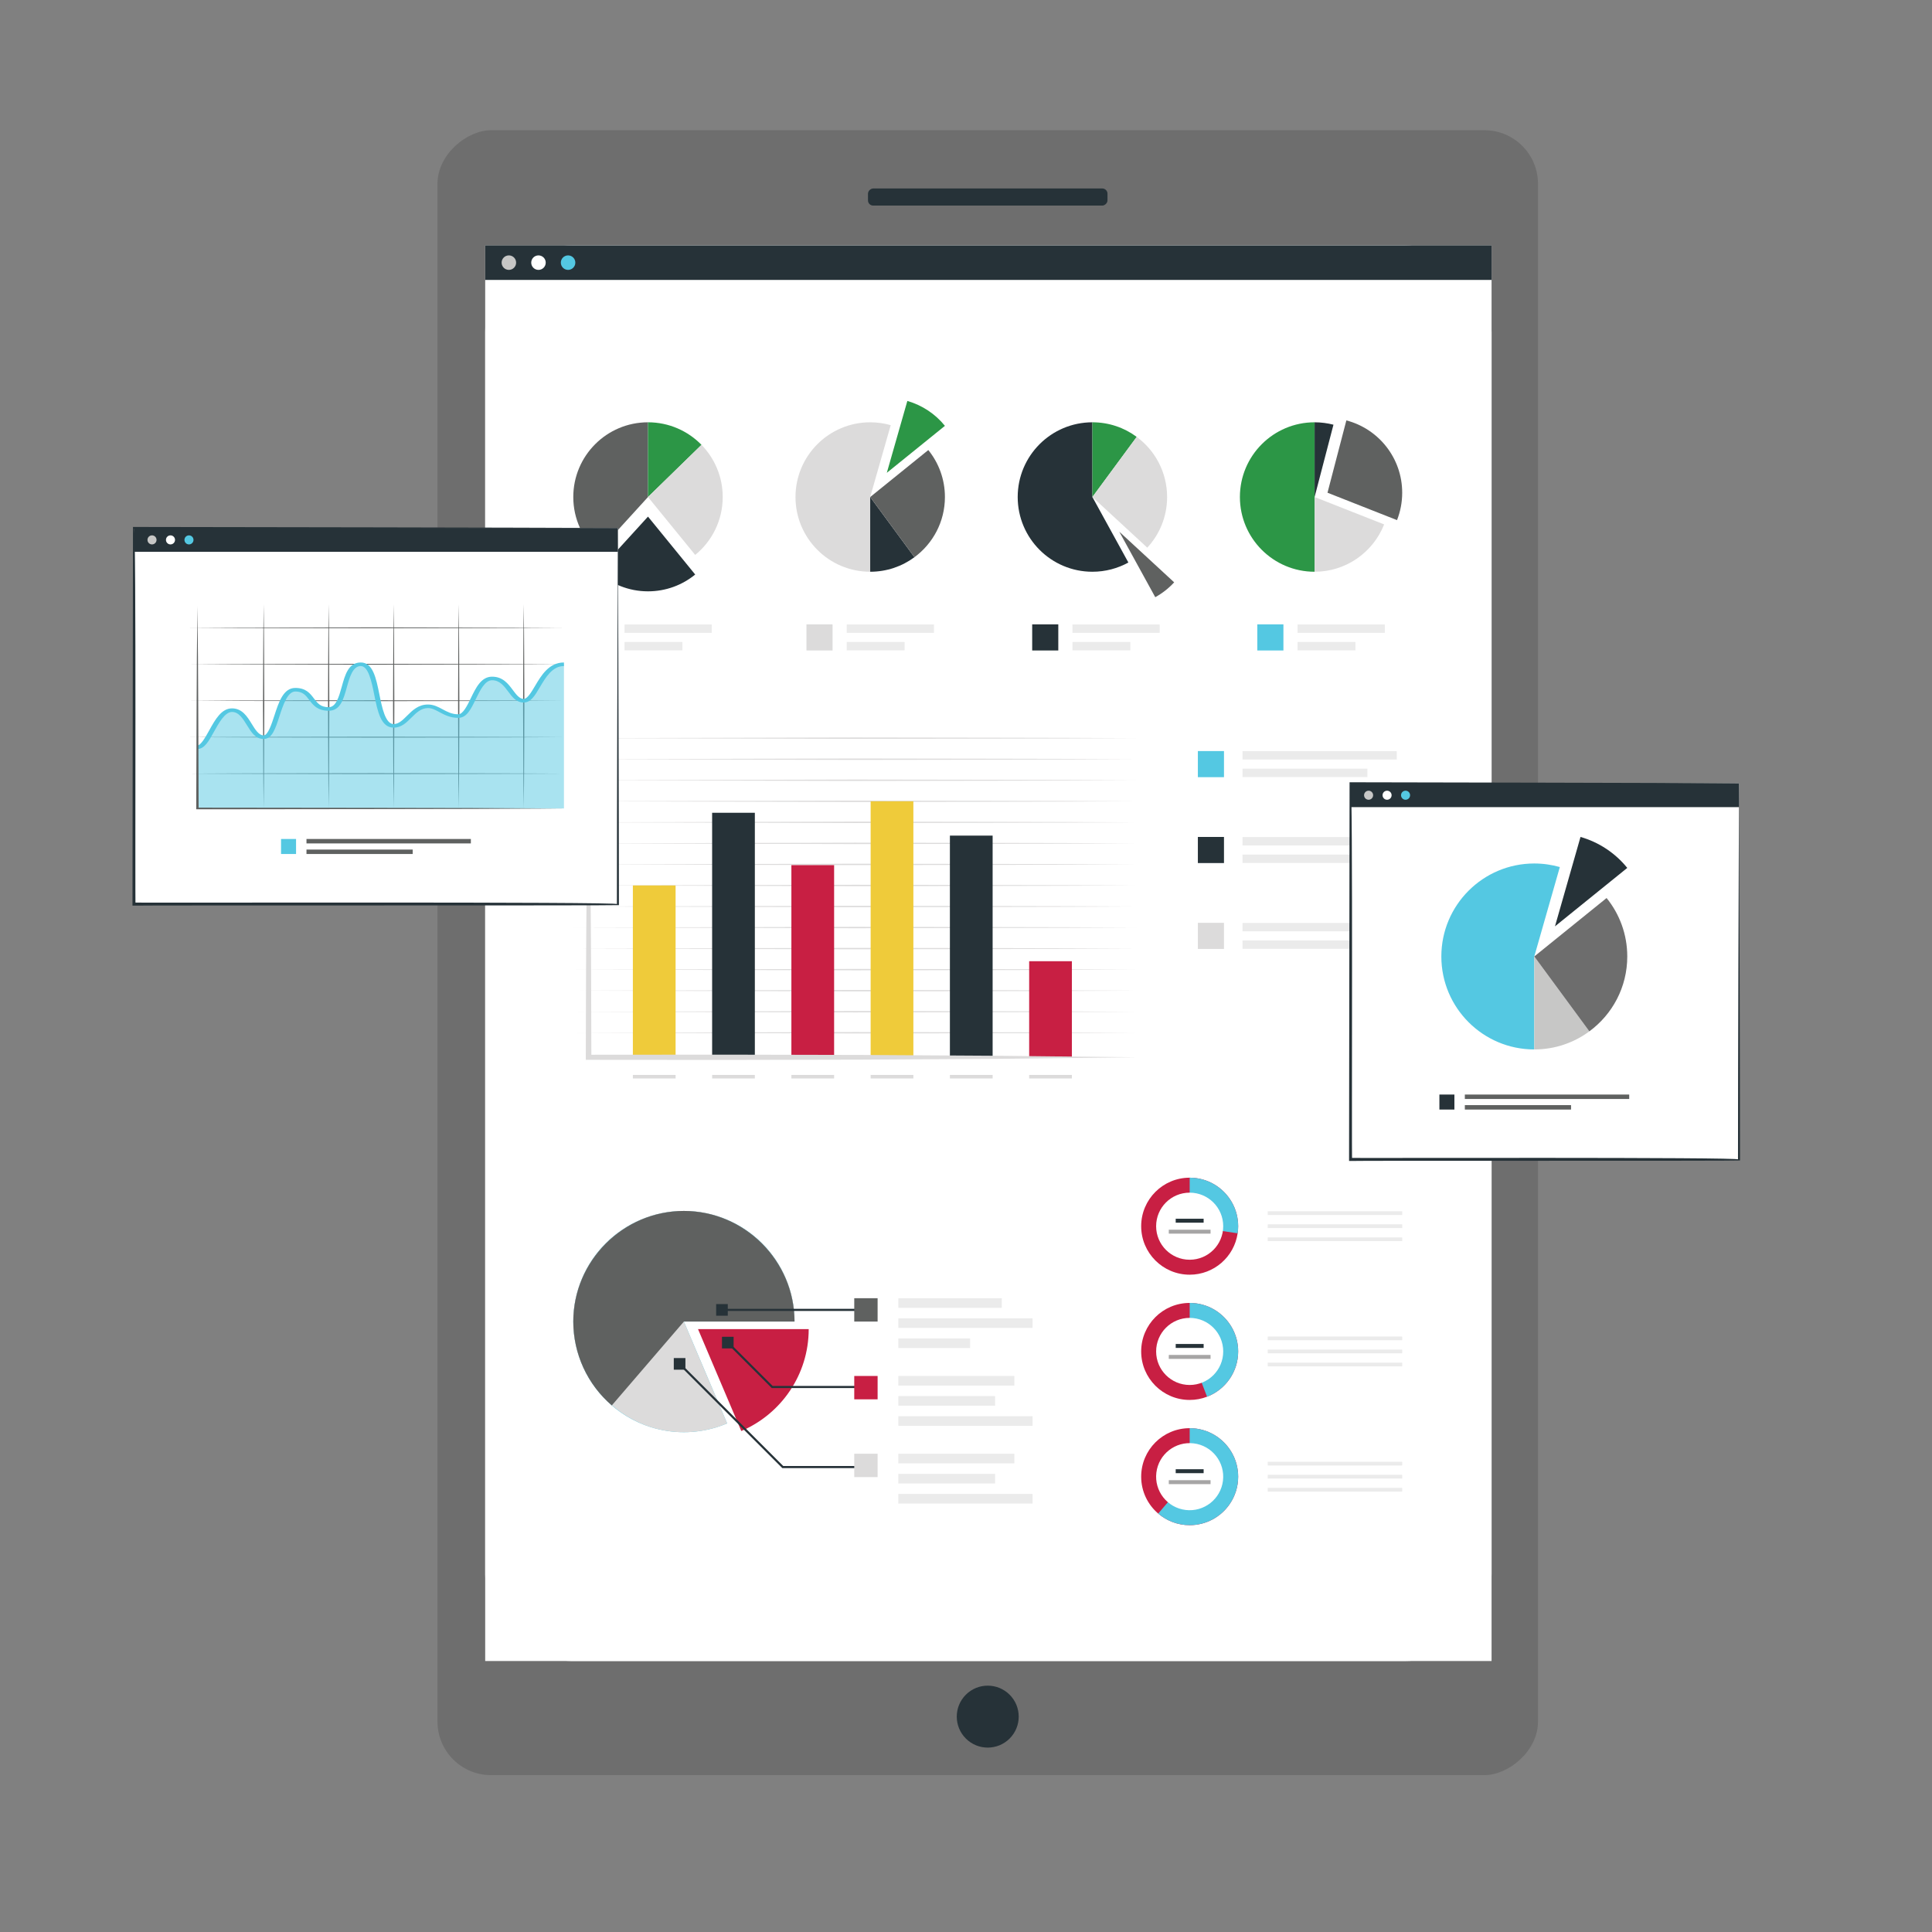 <svg xmlns="http://www.w3.org/2000/svg" id="Layer_1" viewBox="0 0 1000 1000"><rect x="0" y="0" width="1000" height="1000" fill="#808080" stroke="none"/><g><rect x="85.552" y="208.294" width="851.406" height="569.626" rx="27.73" ry="27.73" transform="translate(1004.361 -18.148) rotate(90)" fill="#6e6e6e"></rect><rect x="251.135" y="126.995" width="520.898" height="732.743" fill="#fff"></rect><g><rect x="506.824" y="40.001" width="8.855" height="123.966" rx="2.689" ry="2.689" transform="translate(613.235 -409.268) rotate(90)" fill="#263238"></rect><circle cx="511.252" cy="888.523" r="16.032" transform="translate(-478.539 621.752) rotate(-45)" fill="#263238"></circle></g><g><rect x="251.136" y="126.995" width="520.898" height="732.744" rx="44.975" ry="44.975" fill="#fff"></rect><g><rect x="251.135" y="126.995" width="520.898" height="17.897" fill="#263238"></rect><g><path d="M267.144,135.943c0,2.073-1.68,3.753-3.753,3.753s-3.753-1.68-3.753-3.753,1.681-3.753,3.753-3.753,3.753,1.68,3.753,3.753Z" fill="#c7c7c6"></path><path d="M282.469,135.943c0,2.073-1.681,3.753-3.753,3.753s-3.753-1.68-3.753-3.753,1.68-3.753,3.753-3.753,3.753,1.68,3.753,3.753Z" fill="#fff"></path><path d="M297.794,135.943c0,2.073-1.68,3.753-3.753,3.753s-3.752-1.68-3.752-3.753,1.68-3.753,3.752-3.753,3.753,1.68,3.753,3.753Z" fill="#54c8e2"></path></g></g><g><g><path d="M584.048,291.159c-5.517,3.036-11.872,4.776-18.623,4.776-21.35,0-38.665-17.327-38.665-38.678s17.315-38.678,38.665-38.678v38.678l18.623,33.902Z" fill="#263238"></path><path d="M588.355,226.132l-22.93,31.125v-38.678c8.59,0,16.513,2.802,22.93,7.553Z" fill="#2c9646"></path><path d="M604.09,257.257c0,10.132-3.888,19.327-10.256,26.213l-28.41-26.213,22.93-31.125c9.552,7.035,15.735,18.364,15.735,31.125Z" fill="#dcdbdb"></path><path d="M607.748,301.416c-2.814,3.073-6.121,5.665-9.787,7.689l-18.623-33.902,28.41,26.213Z" fill="#5f6160"></path></g><g><path d="M461.038,220.061l-10.626,37.197v38.678c-21.35,0-38.666-17.327-38.666-38.678s17.315-38.678,38.666-38.678c3.69,0,7.257.531,10.626,1.481Z" fill="#dcdbdb"></path><path d="M473.318,288.407c-6.405,4.739-14.328,7.528-22.906,7.528v-38.678l22.906,31.15Z" fill="#263238"></path><path d="M489.09,257.257c0,12.786-6.208,24.115-15.772,31.15l-22.906-31.15,30.076-24.312c5.381,6.64,8.602,15.106,8.602,24.312Z" fill="#5f6160"></path><path d="M489.09,220.418l-30.076,24.312,10.626-37.197c7.75,2.221,14.513,6.775,19.45,12.884Z" fill="#2c9646"></path></g><g><path d="M335.399,218.58v38.678l-26.04,28.583c-7.763-7.084-12.625-17.265-12.625-28.583,0-21.351,17.315-38.678,38.665-38.678Z" fill="#5f6160"></path><path d="M363.093,230.254l-27.694,27.003v-38.678c10.86,0,20.659,4.48,27.694,11.675Z" fill="#2c9646"></path><path d="M374.077,257.257c0,12.082-5.541,22.881-14.242,29.977l-24.436-29.977,27.694-27.003c6.788,6.973,10.984,16.5,10.984,27.003Z" fill="#dcdbdb"></path><path d="M359.835,297.373c-6.652,5.443-15.168,8.701-24.436,8.701-10.034,0-19.166-3.838-26.04-10.095l26.04-28.583,24.436,29.977Z" fill="#263238"></path></g><g><path d="M680.437,218.58v77.356c-21.363,0-38.665-17.327-38.665-38.678s17.302-38.678,38.665-38.678Z" fill="#2c9646"></path><path d="M690.199,219.826l-9.762,37.431v-38.678c3.369,0,6.64.444,9.762,1.246Z" fill="#263238"></path><path d="M725.775,255.033c0,4.998-.95,9.787-2.678,14.18l-35.987-14.18,9.762-37.431c16.624,4.319,28.903,19.437,28.903,37.431Z" fill="#5f6160"></path><path d="M716.425,271.438c-5.665,14.34-19.635,24.497-35.987,24.497v-38.678l35.987,14.18Z" fill="#dcdbdb"></path></g><g><g><rect x="323.248" y="323.231" width="45.153" height="4.336" fill="#ebebeb"></rect><rect x="323.248" y="332.288" width="29.967" height="4.336" fill="#ebebeb"></rect></g><rect x="302.41" y="323.17" width="13.515" height="13.515" fill="#5f6160"></rect></g><g><g><rect x="438.261" y="323.231" width="45.153" height="4.336" fill="#ebebeb"></rect><rect x="438.261" y="332.288" width="29.967" height="4.336" fill="#ebebeb"></rect></g><rect x="417.422" y="323.17" width="13.516" height="13.515" fill="#dcdbdb"></rect></g><g><g><rect x="555.097" y="323.231" width="45.153" height="4.336" fill="#ebebeb"></rect><rect x="555.097" y="332.288" width="29.966" height="4.336" fill="#ebebeb"></rect></g><rect x="534.258" y="323.17" width="13.515" height="13.515" fill="#263238"></rect></g><g><g><rect x="671.616" y="323.231" width="45.153" height="4.336" fill="#ebebeb"></rect><rect x="671.616" y="332.288" width="29.967" height="4.336" fill="#ebebeb"></rect></g><rect x="650.778" y="323.17" width="13.515" height="13.515" fill="#54c8e2"></rect></g></g><g><g><path d="M418.583,687.952c0,23.651-14.377,44.01-34.9,52.735l-22.389-52.735h57.289Z" fill="#c81f43"></path><path d="M353.968,684.018l22.389,52.735c-.055,0-.055.055-.11.055-1.756.714-3.512,1.372-5.268,1.92-5.543,1.701-11.25,2.58-17.012,2.58-5.926,0-11.633-.933-17.011-2.58-17.944-5.597-32.102-19.755-37.644-37.699-1.647-5.378-2.58-11.084-2.58-17.011s.933-11.633,2.58-17.011c5.542-17.944,19.7-32.102,37.644-37.644,5.378-1.646,11.085-2.579,17.011-2.579s11.633.932,17.012,2.579c17.999,5.542,32.101,19.7,37.699,37.644,1.646,5.378,2.579,11.084,2.579,17.011h-57.289Z" fill="#54c8e2"></path><path d="M353.968,684.018l22.389,52.735c-.055,0-.055.055-.11.055-1.756.714-3.512,1.372-5.268,1.92-5.543,1.701-11.25,2.58-17.012,2.58-5.926,0-11.633-.933-17.011-2.58-17.834-5.652-31.992-19.864-37.644-37.699-1.647-5.378-2.58-11.084-2.58-17.011s.933-11.633,2.58-17.011c5.652-17.834,19.809-31.992,37.644-37.644,5.378-1.646,11.085-2.579,17.011-2.579s11.633.932,17.012,2.579c17.834,5.652,32.046,19.81,37.699,37.644,1.646,5.378,2.579,11.084,2.579,17.011h-57.289Z" fill="#dcdbdb"></path><path d="M353.988,684.029l-37.322,43.416c-12.646-10.871-19.932-26.741-19.932-43.416,0-31.408,25.845-57.253,57.253-57.253s57.253,25.845,57.253,57.253h-57.253Z" fill="#5f6160"></path></g><g><polygon points="448.205 759.906 404.944 759.906 351.371 706.332 352.153 705.55 405.401 758.8 448.205 758.8 448.205 759.906" fill="#263238"></polygon><rect x="348.75" y="702.93" width="6.023" height="6.023" fill="#263238"></rect></g><g><polygon points="448.205 718.458 399.453 718.458 376.312 695.317 377.093 694.536 399.91 717.353 448.205 717.353 448.205 718.458" fill="#263238"></polygon><rect x="373.691" y="691.915" width="6.023" height="6.023" fill="#263238"></rect></g><g><rect x="374.488" y="677.444" width="73.717" height="1.105" fill="#263238"></rect><rect x="370.679" y="674.985" width="6.023" height="6.023" fill="#263238"></rect></g><g><rect x="464.972" y="671.952" width="53.554" height="4.981" fill="#ebebeb"></rect><rect x="464.972" y="682.357" width="69.488" height="4.981" fill="#ebebeb"></rect><rect x="464.972" y="692.761" width="37.147" height="4.981" fill="#ebebeb"></rect><rect x="442.161" y="671.952" width="12.089" height="12.089" fill="#5f6160"></rect></g><g><rect x="464.972" y="712.202" width="60.066" height="4.981" fill="#ebebeb"></rect><rect x="464.972" y="722.606" width="50.094" height="4.982" fill="#ebebeb"></rect><rect x="464.972" y="733.011" width="69.488" height="4.982" fill="#ebebeb"></rect><rect x="442.161" y="712.202" width="12.089" height="12.089" fill="#c81f43"></rect></g><g><rect x="464.972" y="752.452" width="60.066" height="4.981" fill="#ebebeb"></rect><rect x="464.972" y="762.856" width="50.094" height="4.981" fill="#ebebeb"></rect><rect x="464.972" y="773.261" width="69.488" height="4.981" fill="#ebebeb"></rect><rect x="442.161" y="752.452" width="12.089" height="12.089" fill="#dcdbdb"></rect></g></g><g><g><path d="M296.734,382.069l145.811-.354c48.603.125,97.207.048,145.81.354-48.603.306-97.207.229-145.81.354l-145.811-.354Z" fill="#dcdbdb"></path><path d="M296.734,392.961l145.811-.354c48.603.125,97.207.048,145.81.354-48.603.306-97.207.229-145.81.354l-145.811-.354Z" fill="#dcdbdb"></path><path d="M296.734,403.852l145.811-.354c48.603.125,97.207.048,145.81.354-48.603.306-97.207.229-145.81.354l-145.811-.354Z" fill="#dcdbdb"></path><path d="M296.734,414.744l145.811-.354c48.603.125,97.207.048,145.81.354-48.603.306-97.207.229-145.81.355l-145.811-.355Z" fill="#dcdbdb"></path><path d="M296.734,425.635l145.811-.354c48.603.125,97.207.048,145.81.354-48.603.306-97.207.229-145.81.355l-145.811-.355Z" fill="#dcdbdb"></path><path d="M296.734,436.527l145.811-.355c48.603.126,97.207.048,145.81.355-48.603.306-97.207.229-145.81.354l-145.811-.354Z" fill="#dcdbdb"></path><path d="M296.734,447.419l145.811-.354c48.603.125,97.207.048,145.81.354-48.603.306-97.207.229-145.81.355l-145.811-.355Z" fill="#dcdbdb"></path><path d="M296.734,458.311l145.811-.355c48.603.126,97.207.048,145.81.355-48.603.306-97.207.229-145.81.354l-145.811-.354Z" fill="#dcdbdb"></path><path d="M296.734,469.202l145.811-.355c48.603.126,97.207.048,145.81.355-48.603.306-97.207.229-145.81.354l-145.811-.354Z" fill="#dcdbdb"></path><path d="M296.734,480.094l145.811-.354c48.603.125,97.207.048,145.81.354-48.603.306-97.207.229-145.81.355l-145.811-.355Z" fill="#dcdbdb"></path><path d="M296.734,490.986l145.811-.355c48.603.126,97.207.048,145.81.355-48.603.306-97.207.229-145.81.354l-145.811-.354Z" fill="#dcdbdb"></path><path d="M296.734,501.877l145.811-.354c48.603.125,97.207.048,145.81.354-48.603.306-97.207.229-145.81.354l-145.811-.354Z" fill="#dcdbdb"></path><path d="M296.734,512.769l145.811-.354c48.603.125,97.207.048,145.81.354-48.603.306-97.207.229-145.81.354l-145.811-.354Z" fill="#dcdbdb"></path><path d="M296.734,523.661l145.811-.355c48.603.126,97.207.049,145.81.355-48.603.306-97.207.229-145.81.354l-145.811-.354Z" fill="#dcdbdb"></path><path d="M296.734,534.552l145.811-.354c48.603.125,97.207.048,145.81.354-48.603.306-97.207.229-145.81.354l-145.811-.354Z" fill="#dcdbdb"></path><rect x="327.571" y="458.31" width="22.115" height="88.939" fill="#efcb3a"></rect><rect x="368.596" y="420.69" width="22.114" height="126.56" fill="#263238"></rect><rect x="409.62" y="447.796" width="22.115" height="99.453" fill="#c81f43"></rect><rect x="450.644" y="414.744" width="22.114" height="132.506" fill="#efcb3a"></rect><rect x="491.669" y="432.513" width="22.114" height="114.736" fill="#263238"></rect><rect x="532.693" y="497.523" width="22.114" height="49.727" fill="#c81f43"></rect><path d="M304.648,374.426l.603,43.206.415,43.206c.283,28.804.367,57.608.419,86.412l-1.436-1.315,70.927-.055,70.927.156,70.927.435,70.927.781-70.927.781-70.927.435-70.927.155-70.927-.055h-1.44s.002-1.316.002-1.316c.052-28.804.136-57.608.42-86.412l.414-43.206.602-43.206Z" fill="#dcdbdb"></path><rect x="327.571" y="556.381" width="22.115" height="1.831" fill="#dcdbdb"></rect><rect x="368.596" y="556.381" width="22.114" height="1.831" fill="#dcdbdb"></rect><rect x="409.62" y="556.381" width="22.115" height="1.831" fill="#dcdbdb"></rect><rect x="450.644" y="556.381" width="22.114" height="1.831" fill="#dcdbdb"></rect><rect x="491.669" y="556.381" width="22.114" height="1.831" fill="#dcdbdb"></rect><rect x="532.693" y="556.381" width="22.114" height="1.831" fill="#dcdbdb"></rect></g><g><g><rect x="643.129" y="388.811" width="79.821" height="4.336" fill="#ebebeb"></rect><rect x="643.129" y="397.868" width="64.634" height="4.336" fill="#ebebeb"></rect></g><rect x="620.016" y="388.749" width="13.515" height="13.515" fill="#54c8e2"></rect></g><g><g><rect x="643.129" y="433.263" width="79.821" height="4.336" fill="#ebebeb"></rect><rect x="643.129" y="442.32" width="64.634" height="4.336" fill="#ebebeb"></rect></g><rect x="620.016" y="433.202" width="13.515" height="13.515" fill="#263238"></rect></g><g><g><rect x="643.129" y="477.715" width="79.821" height="4.336" fill="#ebebeb"></rect><rect x="643.129" y="486.772" width="64.634" height="4.336" fill="#ebebeb"></rect></g><rect x="620.016" y="477.654" width="13.515" height="13.515" fill="#dcdbdb"></rect></g></g><g><g><g><path d="M640.878,634.678c0,1.248-.092,2.479-.276,3.677-1.767,12.121-12.213,21.427-24.827,21.427-13.863,0-25.104-11.241-25.104-25.104s11.241-25.104,25.104-25.104c9.314,0,17.447,5.076,21.786,12.623,2.111,3.677,3.317,7.941,3.317,12.481Z" fill="#c81f43"></path><path d="M640.878,634.678c0,1.248-.092,2.479-.276,3.677l-24.827-3.677v-25.104c9.314,0,17.447,5.076,21.786,12.623,2.111,3.677,3.317,7.941,3.317,12.481Z" fill="#54c8e2"></path></g><circle cx="615.772" cy="634.677" r="17.362" fill="#fff"></circle><rect x="608.545" y="630.819" width="14.453" height="2.04" fill="#263238"></rect><rect x="604.964" y="636.491" width="21.615" height="2.04" fill="#a6a5a5"></rect></g><g><g><path d="M640.878,699.5c0,10.688-6.684,19.826-16.108,23.437-2.798,1.08-5.83,1.667-8.996,1.667-13.863,0-25.104-11.241-25.104-25.104s11.241-25.104,25.104-25.104c9.322,0,17.456,5.076,21.787,12.623,2.111,3.677,3.317,7.941,3.317,12.481Z" fill="#c81f43"></path><path d="M640.878,699.5c0,10.688-6.684,19.826-16.108,23.437l-8.996-23.437v-25.104c9.322,0,17.456,5.076,21.787,12.623,2.111,3.677,3.317,7.941,3.317,12.481Z" fill="#54c8e2"></path></g><circle cx="615.774" cy="699.499" r="17.362" fill="#fff"></circle><rect x="608.547" y="695.641" width="14.453" height="2.04" fill="#263238"></rect><rect x="604.966" y="701.313" width="21.615" height="2.04" fill="#a6a5a5"></rect></g><g><g><path d="M640.878,764.327c0,5.335-1.667,10.286-4.507,14.349-4.531,6.5-12.07,10.755-20.597,10.755-6.216,0-11.911-2.262-16.292-6.014-5.394-4.599-8.812-11.442-8.812-19.09,0-13.863,11.241-25.104,25.104-25.104,9.314,0,17.448,5.076,21.786,12.623,2.111,3.677,3.317,7.941,3.317,12.481Z" fill="#c81f43"></path><path d="M640.878,764.327c0,5.335-1.667,10.286-4.507,14.349-4.531,6.5-12.07,10.755-20.597,10.755-6.216,0-11.911-2.262-16.292-6.014l16.292-19.09v-25.104c9.314,0,17.448,5.076,21.786,12.623,2.111,3.677,3.317,7.941,3.317,12.481Z" fill="#54c8e2"></path></g><circle cx="615.771" cy="764.326" r="17.362" transform="translate(-217.941 1282.296) rotate(-82.996)" fill="#fff"></circle><rect x="608.545" y="760.468" width="14.453" height="2.041" fill="#263238"></rect><rect x="604.964" y="766.14" width="21.615" height="2.04" fill="#a6a5a5"></rect></g><g><rect x="656.174" y="626.949" width="69.602" height="1.933" fill="#ebebeb"></rect><rect x="656.174" y="633.711" width="69.602" height="1.933" fill="#ebebeb"></rect><rect x="656.174" y="640.472" width="69.602" height="1.932" fill="#ebebeb"></rect></g><g><rect x="656.174" y="691.776" width="69.602" height="1.933" fill="#ebebeb"></rect><rect x="656.174" y="698.537" width="69.602" height="1.933" fill="#ebebeb"></rect><rect x="656.174" y="705.298" width="69.602" height="1.933" fill="#ebebeb"></rect></g><g><rect x="656.174" y="756.602" width="69.602" height="1.933" fill="#ebebeb"></rect><rect x="656.174" y="763.363" width="69.602" height="1.933" fill="#ebebeb"></rect><rect x="656.174" y="770.124" width="69.602" height="1.933" fill="#ebebeb"></rect></g></g></g></g><g><g><rect x="699.066" y="405.435" width="201.04" height="194.69" fill="#fff"></rect><path d="M900.107,405.435c.168,48.802.513,146.419.527,195.215-.146.311-201.284.041-201.567.266,0,0-.792,0-.792,0,0,0,.001-.792.001-.792.006-.54.255-194.727.26-195.221,50.386.089,151.204.277,201.572.531h0ZM900.107,405.435c-50.113.264-150.946.455-201.041.532,1.306-3.328.434,194.885.792,194.157,0,0-.791-.79-.791-.79-.196.16,203.318-.464,200.516.789.003-48.52.342-146.172.524-194.688h0Z" fill="#263238"></path></g><g><rect x="699.066" y="405.435" width="201.04" height="12.339" fill="#263238"></rect><g><path d="M710.728,411.604c0,1.294-1.049,2.343-2.342,2.343s-2.343-1.049-2.343-2.343,1.049-2.342,2.343-2.342,2.342,1.049,2.342,2.342Z" fill="#c7c7c6"></path><path d="M720.295,411.604c0,1.294-1.049,2.343-2.343,2.343s-2.343-1.049-2.343-2.343,1.049-2.342,2.343-2.342,2.343,1.049,2.343,2.342Z" fill="#fff"></path><path d="M729.86,411.604c0,1.294-1.049,2.343-2.343,2.343s-2.342-1.049-2.342-2.343,1.049-2.342,2.342-2.342,2.343,1.049,2.343,2.342Z" fill="#54c8e2"></path></g></g><g><path d="M807.369,448.783l-13.222,46.282v48.125c-26.565,0-48.11-21.56-48.11-48.125s21.544-48.125,48.11-48.125c4.591,0,9.029.661,13.222,1.843Z" fill="#54c8e2"></path><path d="M822.648,533.823c-7.97,5.896-17.828,9.367-28.5,9.367v-48.125l28.5,38.758Z" fill="#c7c7c6"></path><path d="M842.272,495.065c0,15.909-7.724,30.005-19.625,38.758l-28.5-38.758,37.422-30.251c6.695,8.262,10.703,18.796,10.703,30.251Z" fill="#6d6d6d"></path><path d="M842.272,449.228l-37.422,30.251,13.221-46.282c9.643,2.764,18.058,8.43,24.201,16.031Z" fill="#263238"></path></g><g><rect x="745.03" y="566.534" width="7.771" height="7.771" fill="#263238"></rect><rect x="758.199" y="566.534" width="85.081" height="2.296" fill="#5f6160"></rect><rect x="758.199" y="572.009" width="54.976" height="2.296" fill="#5f6160"></rect></g></g><g><g><rect x="69.36" y="273.278" width="250.464" height="194.69" fill="#fff"></rect><path d="M319.824,273.278c.156,48.802.522,146.419.527,195.215-.116.281-250.729.063-250.99.266,0,0-.792,0-.792,0,0,0,.001-.792.001-.792.005-.538.256-194.728.26-195.221,62.704.089,188.312.277,250.995.531h0ZM319.824,273.278c-62.431.264-188.054.456-250.464.532,1.258-3.328.469,194.884.792,194.157,0,0-.791-.79-.791-.79-.129.181,252.694-.481,249.939.789-.008-48.52.349-146.172.524-194.687h0Z" fill="#263238"></path></g><g><g><rect x="145.467" y="434.257" width="7.771" height="7.771" fill="#54c8e2"></rect><rect x="158.635" y="434.257" width="85.081" height="2.296" fill="#5f6160"></rect><rect x="158.635" y="439.732" width="54.976" height="2.296" fill="#5f6160"></rect></g><g><path d="M97.286,324.951c32.435-.198,64.87-.147,97.305-.23,32.436.082,64.87.031,97.305.23-32.435.199-64.87.149-97.305.23-32.436-.082-64.87-.032-97.305-.23Z" fill="#5f6160"></path><path d="M97.286,343.819c32.435-.198,64.87-.148,97.305-.23,32.436.082,64.87.031,97.305.23-32.435.199-64.87.149-97.305.23-32.436-.082-64.87-.032-97.305-.23Z" fill="#5f6160"></path><path d="M97.286,362.687c32.435-.198,64.87-.148,97.305-.23,32.436.082,64.87.031,97.305.23-32.435.199-64.87.149-97.305.23-32.436-.082-64.87-.033-97.305-.23Z" fill="#5f6160"></path><path d="M97.286,381.555c32.435-.198,64.87-.148,97.305-.23,32.436.082,64.87.031,97.305.23-32.435.199-64.87.148-97.305.23-32.436-.082-64.87-.032-97.305-.23Z" fill="#5f6160"></path><path d="M97.286,400.423c32.435-.198,64.87-.148,97.305-.23,32.436.082,64.87.031,97.305.23-32.435.199-64.87.149-97.305.23-32.436-.083-64.87-.032-97.305-.23Z" fill="#5f6160"></path><path d="M136.469,312.683c.285,17.63.213,35.26.332,52.89-.117,17.629-.045,35.26-.332,52.89-.287-17.63-.215-35.26-.333-52.89.119-17.63.047-35.26.333-52.89Z" fill="#5f6160"></path><path d="M170.122,312.683c.286,17.63.214,35.26.333,52.89-.118,17.629-.045,35.26-.333,52.89-.287-17.63-.214-35.26-.332-52.89.119-17.63.046-35.26.332-52.89Z" fill="#5f6160"></path><path d="M203.777,312.683c.286,17.63.213,35.26.332,52.89-.117,17.629-.045,35.26-.332,52.89-.287-17.63-.215-35.26-.332-52.89.119-17.63.046-35.26.332-52.89Z" fill="#5f6160"></path><path d="M237.431,312.683c.285,17.63.213,35.26.333,52.89-.118,17.629-.046,35.26-.333,52.89-.287-17.63-.214-35.26-.332-52.89.119-17.63.046-35.26.332-52.89Z" fill="#5f6160"></path><path d="M271.085,312.683c.285,17.63.213,35.26.332,52.89-.117,17.629-.045,35.26-.332,52.89-.288-17.63-.215-35.26-.332-52.89.119-17.63.046-35.26.332-52.89Z" fill="#5f6160"></path><g><path d="M102.189,386.738c5.94,0,9.482-19.166,17.896-19.166s9.299,13.983,16.384,13.983,6.863-24.563,16.384-24.563,7.307,9.966,17.269,9.966,6.2-23.14,16.606-23.14,6.2,31.879,17.048,31.879c6.864,0,9.521-10.125,17.713-10.125,5.424,0,8.624,5.065,15.714,5.065,7.202,0,8.641-19.472,17.497-19.472s9.869,11.521,16.384,11.521,8.856-18.868,20.812-18.868v74.643H102.189v-31.725Z" fill="#54c8e2" opacity=".5"></path><path d="M102.189,387.66v-1.844c1.797,0,4.276-4.477,6.086-7.746,3.108-5.614,6.323-11.42,11.811-11.42,5.267,0,7.883,4.252,10.193,8.003,1.808,2.94,3.68,5.981,6.189,5.981,2.216,0,4.136-5.899,5.538-10.206,2.296-7.058,4.671-14.357,10.848-14.357,5.514,0,7.678,2.866,9.584,5.393,1.854,2.454,3.454,4.573,7.685,4.573,3.828,0,5.327-5.406,6.778-10.634,1.706-6.148,3.47-12.505,9.829-12.505,6.307,0,7.92,8.008,9.628,16.485,1.381,6.858,3.097,15.394,7.42,15.394,2.583,0,4.694-2.104,6.929-4.332,2.723-2.716,5.81-5.794,10.783-5.794,2.988,0,5.321,1.257,7.579,2.474,2.364,1.274,4.811,2.591,8.135,2.591,2.457,0,4.699-4.631,6.502-8.353,2.645-5.466,5.381-11.119,10.996-11.119,5.576,0,8.322,3.676,10.746,6.919,1.768,2.366,3.438,4.603,5.638,4.603,1.873,0,3.995-3.584,5.865-6.746,3.197-5.401,7.176-12.122,14.947-12.122v1.844c-5.985,0-9.436,5.832-12.481,10.977-2.609,4.409-4.671,7.891-8.331,7.891-3.82,0-5.852-2.719-8.003-5.6-2.177-2.911-4.427-5.922-8.382-5.922-3.698,0-6.234,5.239-8.474,9.861-2.497,5.158-4.653,9.612-9.024,9.612-4.239,0-7.178-1.583-9.771-2.981-2.075-1.119-3.867-2.085-5.943-2.085-3.578,0-6.13,2.543-8.596,5.001-2.525,2.519-5.139,5.124-9.116,5.124-6.64,0-8.299-8.249-10.06-16.983-1.334-6.636-2.999-14.896-6.988-14.896-4.159,0-5.782,5.849-7.215,11.01-1.729,6.237-3.363,12.129-9.391,12.129-5.844,0-8.075-2.955-10.044-5.563-1.784-2.363-3.324-4.404-7.225-4.404-4.046,0-6.377,7.162-8.25,12.919-2.117,6.505-3.79,11.644-8.136,11.644-4.27,0-6.392-3.45-8.639-7.102-2.083-3.382-4.234-6.881-7.743-6.881-3.657,0-6.798,5.675-9.324,10.236-2.762,4.99-4.944,8.931-8.572,8.931Z" fill="#54c8e2"></path></g><path d="M102.189,313.831c.215,17.439.401,34.877.42,52.316l.202,52.316-.622-.431,94.854.109,47.427.085,47.427.236-47.427.236-47.427.086-94.854.109h-.624s.002-.431.002-.431l.202-52.316c.018-17.439.205-34.877.42-52.316Z" fill="#5f6160"></path></g></g><g><rect x="69.36" y="273.278" width="250.464" height="12.339" fill="#263238"></rect><g><path d="M81.022,279.447c0,1.294-1.049,2.342-2.342,2.342s-2.343-1.049-2.343-2.342,1.049-2.343,2.343-2.343,2.342,1.049,2.342,2.343Z" fill="#c7c7c6"></path><path d="M90.588,279.447c0,1.294-1.049,2.342-2.343,2.342s-2.342-1.049-2.342-2.342,1.049-2.343,2.342-2.343,2.343,1.049,2.343,2.343Z" fill="#fff"></path><path d="M100.154,279.447c0,1.294-1.049,2.342-2.342,2.342s-2.343-1.049-2.343-2.342,1.049-2.343,2.343-2.343,2.342,1.049,2.342,2.343Z" fill="#54c8e2"></path></g></g></g></svg>